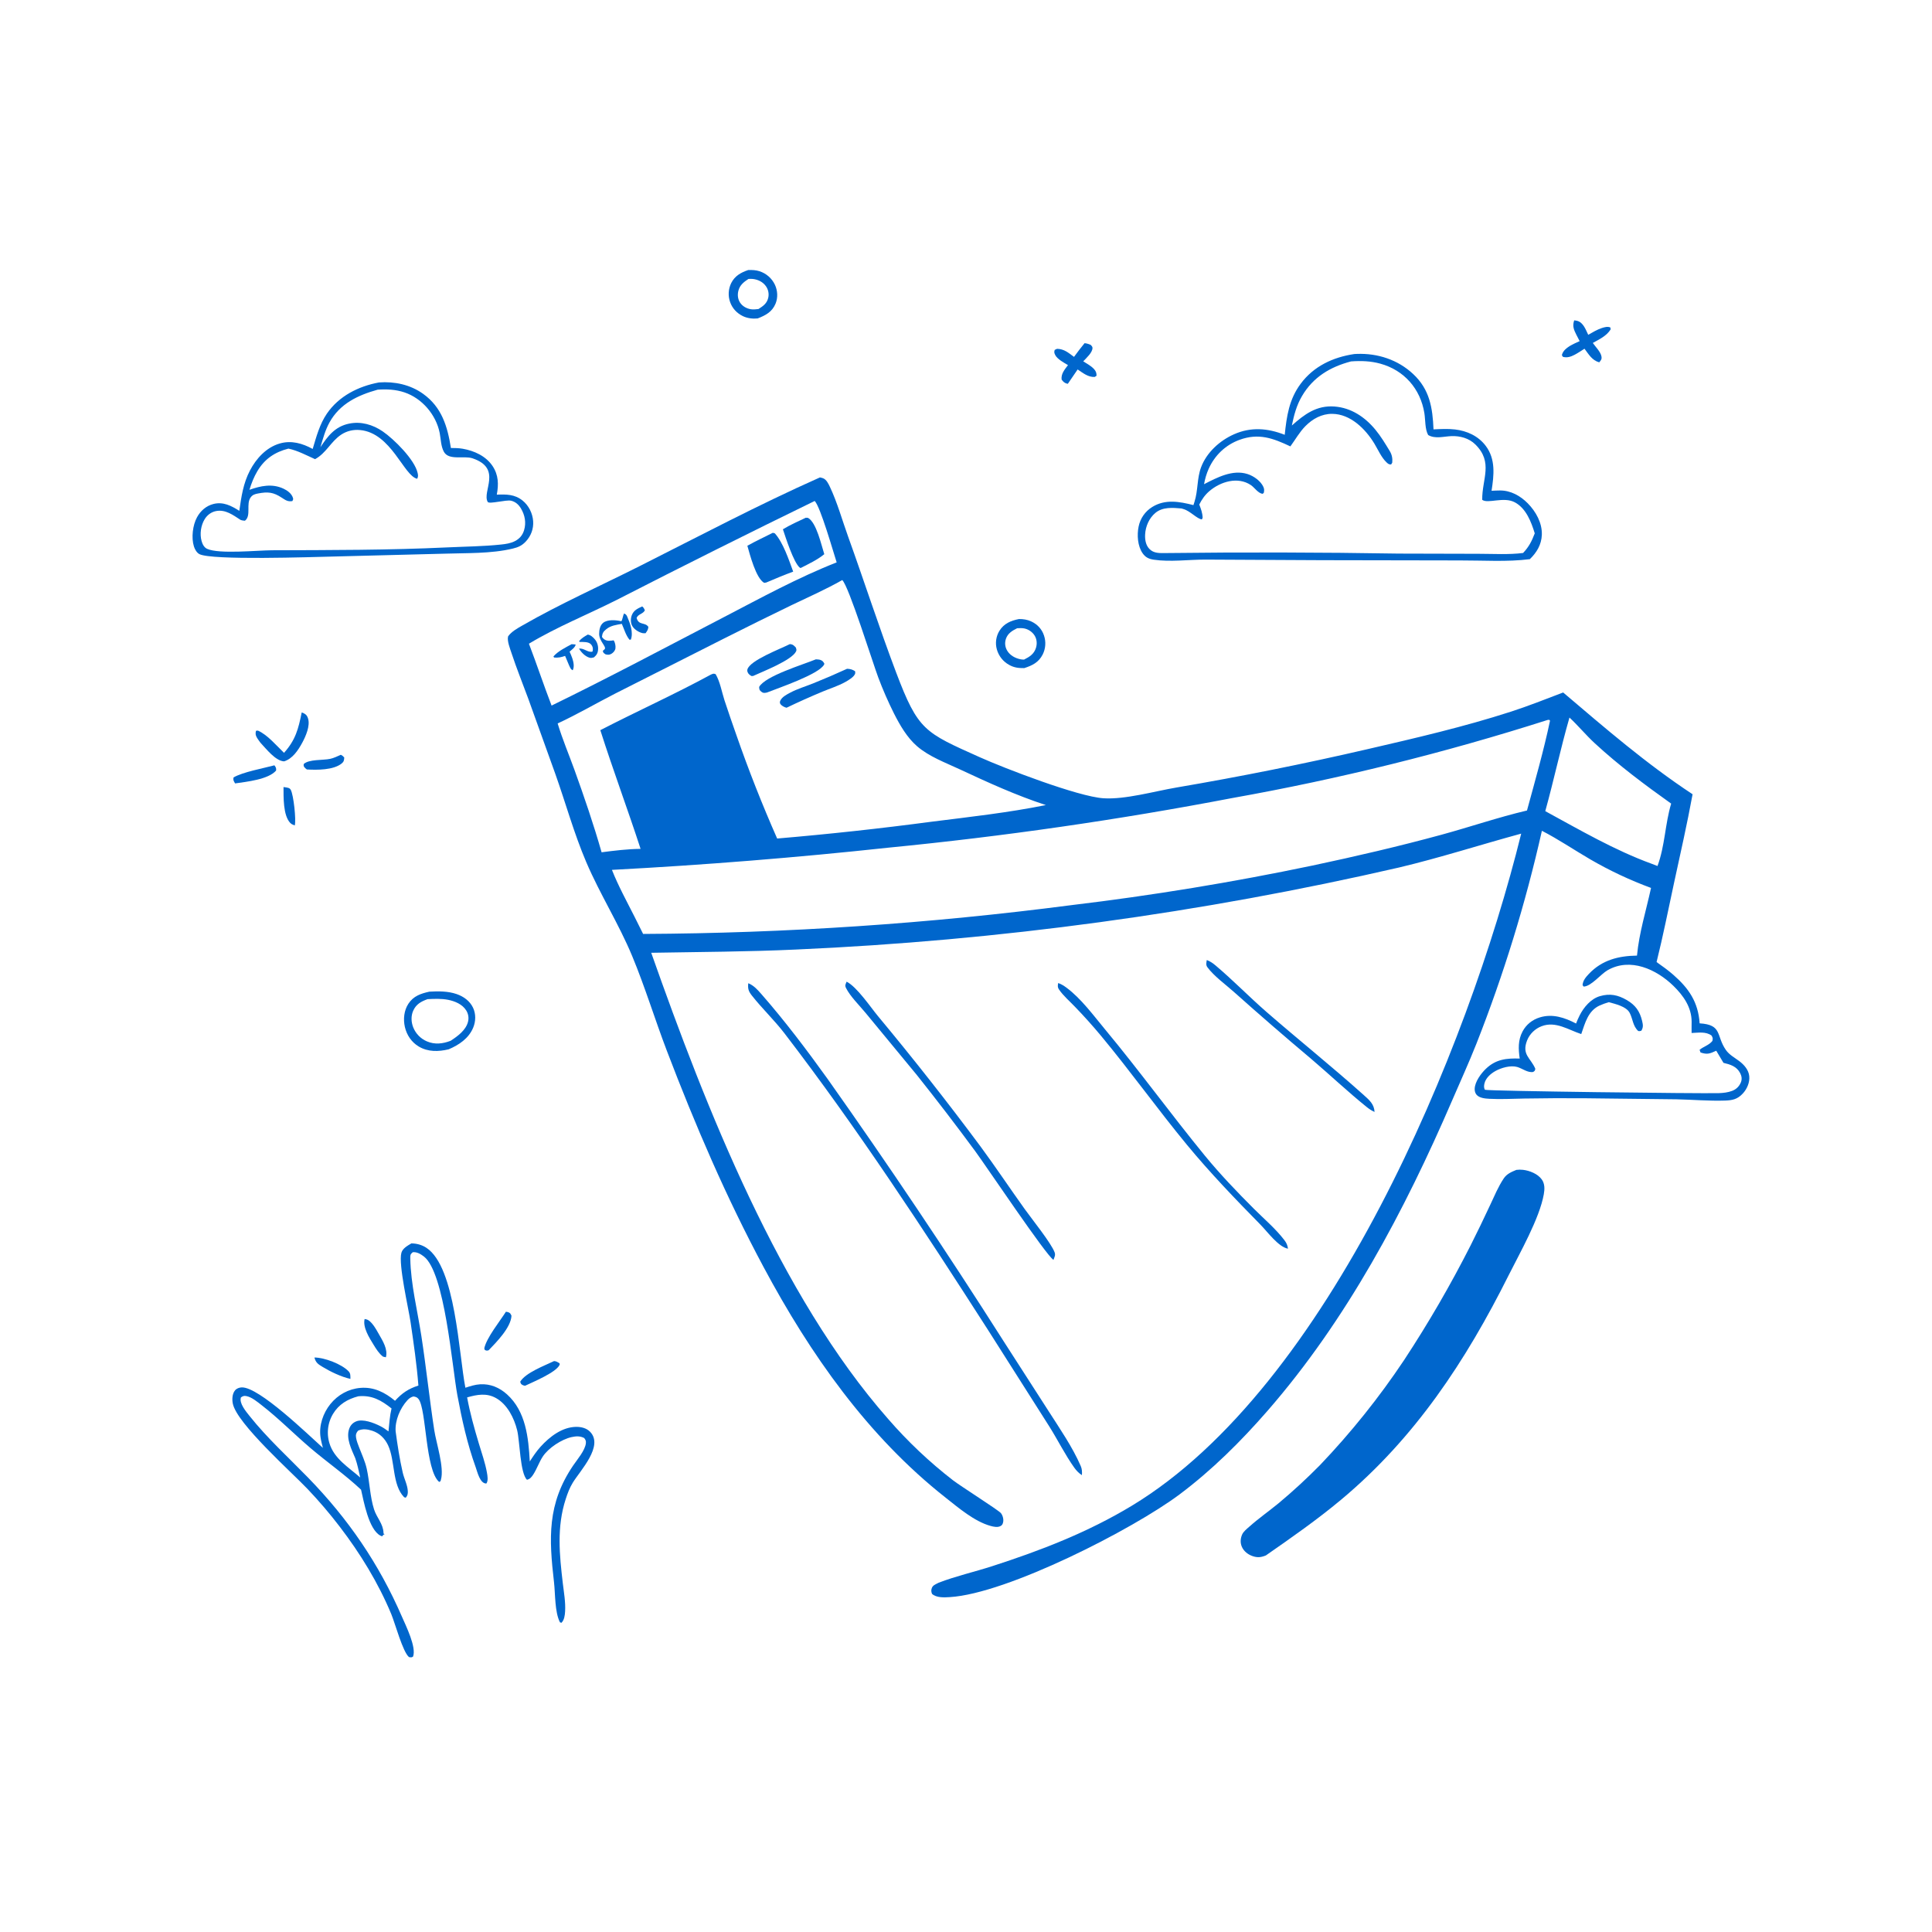 <?xml version="1.0" encoding="utf-8" ?>
<svg xmlns="http://www.w3.org/2000/svg" xmlns:xlink="http://www.w3.org/1999/xlink" width="1024" height="1024">
	<path fill="#0066cc" d="M166.654 719.508C171.97 719.521 181.023 722.949 184.711 726.774C185.91 728.018 185.68 729.24 185.73 730.844C180.908 729.78 175.334 727.119 171.091 724.55C168.701 723.103 167.365 722.324 166.654 719.508Z"/>
	<path fill="#0066cc" d="M150.267 417.153C150.68 417.203 151.093 417.254 151.502 417.328C152.626 417.534 153.539 417.573 154.128 418.677C155.62 421.474 157.025 434.58 156.229 437.507C155.397 437.2 154.486 436.848 153.857 436.195C149.998 432.192 150.298 422.403 150.267 417.153Z"/>
	<path fill="#0066cc" d="M193.253 699.103C193.54 699.159 193.829 699.205 194.115 699.271C196.91 699.911 199.422 704.692 200.792 707.09C202.86 710.706 205.68 715.163 204.532 719.385L203.018 719.051C200.916 717.448 199.45 715.099 198.078 712.865C195.771 709.11 192.193 703.584 193.253 699.103Z"/>
	<path fill="#0066cc" d="M180.64 400.056C181.561 400.523 181.804 400.748 182.457 401.496C182.373 402.91 182.286 403.704 181.084 404.672C176.713 408.192 168.027 408.147 162.672 407.838C162.385 407.633 162.088 407.436 161.843 407.178C160.99 406.281 160.86 406.21 160.968 404.97C163.71 402.341 171.12 403.034 174.934 402.217C176.901 401.796 178.808 400.874 180.64 400.056Z"/>
	<path fill="#0066cc" d="M145.401 405.646C145.468 405.71 145.55 405.762 145.603 405.839C146.317 406.887 146.435 407.204 146.341 408.41C142.221 413.166 130.647 414.338 124.643 415.222C124.59 415.154 124.527 415.092 124.484 415.016C123.758 413.732 123.527 413.458 123.784 412.056C128.62 409.19 139.731 407.175 145.401 405.646Z"/>
	<path fill="#0066cc" d="M293.66 721.394C294.825 721.452 295.528 721.951 296.517 722.516C296.676 723.014 296.775 723.05 296.471 723.629C294.432 727.516 282.584 732.465 278.297 734.482C277.975 734.405 277.637 734.376 277.33 734.25C276.209 733.789 275.984 733.378 275.728 732.319C278.668 727.501 288.603 723.849 293.66 721.394Z"/>
	<path fill="#0066cc" d="M268.149 695.241C268.474 695.299 268.809 695.318 269.126 695.415C270.429 695.812 270.573 696.24 271.099 697.374C270.749 703.7 263.165 711.319 259 715.666C257.941 715.904 258.132 715.982 256.994 715.547L256.669 714.704C257.833 709.064 264.909 700.364 268.149 695.241Z"/>
	<path fill="#0066cc" d="M159.914 377.607C160.391 377.781 160.665 377.866 161.136 378.113C162.351 378.75 162.845 379.484 163.259 380.779C164.506 384.687 162.045 390.252 160.175 393.706C158.041 397.645 155.02 402.195 150.561 403.537C145.985 403.285 141.129 396.923 138.081 393.708C137.46 392.873 136.825 392.033 136.277 391.147C135.452 389.814 135.281 388.815 135.682 387.321L136.693 387.228C141.743 389.432 146.555 395.217 150.541 399.019C156.677 392.151 158.138 386.383 159.914 377.607Z"/>
	<path fill="#0066cc" d="M574.836 181.899C576.027 181.967 576.947 182.347 578.055 182.758C578.501 183.297 579.049 183.663 579.045 184.409C579.029 186.931 575.765 189.752 574.139 191.513C576.003 192.7 578.27 193.915 579.782 195.533C580.843 196.668 581.199 197.623 581.192 199.148L580.23 199.788C576.668 199.967 574.019 197.683 571.172 195.819L565.987 203.399C565.832 203.381 565.672 203.388 565.522 203.346C564.14 202.961 563.476 202.282 562.676 201.167C562.322 198.044 564.307 195.859 566.058 193.515C564.034 192.322 560.295 190.306 559.264 188.113C558.702 186.916 558.677 186.65 559.011 185.452L560.246 184.877C564.076 184.962 566.275 186.983 569.247 189.154C571.023 186.663 572.924 184.285 574.836 181.899Z"/>
	<path fill="#0066cc" d="M834.352 169.8C834.951 169.874 835.422 169.914 836.017 170.08C839.216 170.972 840.474 174.752 841.788 177.45C844.106 176.147 846.477 174.692 849.015 173.864C850.396 173.413 852.197 172.903 853.554 173.601L853.659 174.626C851.397 178.151 847.772 179.759 844.226 181.767C845.639 183.857 848.451 186.509 848.829 189.035C849.051 190.514 848.469 190.972 847.623 192.048C843.791 190.965 842.103 187.857 839.814 184.829C838.061 185.951 836.298 187.136 834.454 188.104C832.553 189.101 830.474 189.746 828.36 189.12C827.88 188.276 827.72 188.454 827.987 187.679C829.21 184.132 834.12 182.258 837.253 180.809Q836.372 179.164 835.534 177.496C834.137 174.687 833.33 172.881 834.352 169.8Z"/>
	<path fill="#0066cc" d="M639.62 508.836C641.401 509.515 642.804 510.472 644.254 511.695C653.575 519.554 662.125 528.396 671.339 536.413C688.375 551.236 706.076 565.391 722.878 580.461C725.803 583.085 728.314 585.203 728.544 589.349C727.066 588.682 725.775 587.863 724.512 586.847C714.382 578.696 704.802 569.622 694.883 561.174Q674.145 543.744 653.942 525.698C649.515 521.744 643.416 517.381 639.919 512.616C639.056 511.442 639.408 510.172 639.62 508.836Z"/>
	<path fill="#0066cc" d="M396.602 143.112C398.623 143.072 400.601 143.119 402.54 143.755Q403.211 143.97 403.856 144.253Q404.501 144.536 405.114 144.884Q405.727 145.232 406.301 145.641Q406.874 146.05 407.403 146.516Q407.932 146.982 408.41 147.499Q408.888 148.017 409.31 148.581Q409.732 149.145 410.095 149.749Q410.457 150.354 410.755 150.992C412.172 154.096 412.374 157.782 411.057 160.954C409.232 165.345 405.762 167.147 401.592 168.772C398.967 169.044 396.201 168.718 393.802 167.584C390.614 166.078 388.152 163.458 386.976 160.118Q386.758 159.507 386.602 158.878Q386.446 158.249 386.354 157.607Q386.261 156.965 386.234 156.317Q386.206 155.67 386.243 155.022Q386.28 154.375 386.381 153.734Q386.482 153.094 386.647 152.467Q386.812 151.84 387.038 151.232Q387.265 150.625 387.551 150.043C389.473 146.218 392.695 144.433 396.602 143.112ZM396.665 147.858C394.157 149.515 392.079 151.144 391.333 154.201C390.806 156.361 391.061 158.634 392.325 160.494C393.601 162.371 395.743 163.546 397.957 163.897C399.319 164.113 400.668 163.949 402.026 163.782C404.482 162.232 406.48 160.83 407.18 157.855Q407.273 157.452 407.322 157.041Q407.371 156.63 407.376 156.217Q407.38 155.803 407.34 155.391Q407.3 154.98 407.216 154.575Q407.132 154.17 407.004 153.776Q406.877 153.383 406.708 153.005Q406.539 152.628 406.33 152.271Q406.121 151.913 405.875 151.581C404.279 149.387 401.772 148.19 399.127 147.864C398.288 147.761 397.505 147.795 396.665 147.858Z"/>
	<path fill="#0066cc" d="M540.077 328.102C542.337 328.098 544.446 328.399 546.514 329.344C549.78 330.836 552.187 333.381 553.332 336.805Q553.542 337.42 553.69 338.053Q553.838 338.686 553.922 339.33Q554.007 339.975 554.027 340.624Q554.048 341.274 554.004 341.922Q553.96 342.571 553.852 343.212Q553.744 343.853 553.573 344.48Q553.402 345.107 553.169 345.714Q552.937 346.321 552.646 346.902C550.499 351.101 547.14 352.721 542.884 354.109C539.894 354.154 537.457 353.872 534.8 352.369Q534.215 352.044 533.665 351.663Q533.116 351.282 532.606 350.848Q532.097 350.414 531.632 349.933Q531.168 349.451 530.754 348.926Q530.339 348.4 529.979 347.837Q529.619 347.273 529.315 346.677Q529.012 346.08 528.77 345.457Q528.527 344.833 528.347 344.189Q528.174 343.575 528.064 342.946Q527.955 342.317 527.911 341.681Q527.867 341.044 527.889 340.407Q527.91 339.769 527.998 339.137Q528.085 338.505 528.236 337.885Q528.388 337.265 528.602 336.664Q528.817 336.063 529.092 335.487Q529.367 334.911 529.7 334.367C532.129 330.45 535.741 328.975 540.077 328.102ZM539.108 332.98C536.512 334.279 534.151 335.675 533.163 338.578C532.448 340.678 532.674 342.874 533.787 344.787C535.295 347.379 538.127 348.908 541.005 349.454C541.598 349.567 542.169 349.584 542.771 349.6C545.708 348.124 548.089 346.636 549.1 343.329C549.755 341.182 549.569 338.807 548.379 336.877C547.201 334.966 545.125 333.551 542.93 333.093C541.696 332.836 540.361 332.931 539.108 332.98Z"/>
	<path fill="#0066cc" d="M560.851 521.03C562.428 521.553 563.778 522.399 565.115 523.381C573.02 529.193 579.682 538.367 585.94 545.893C604.039 567.657 620.633 590.605 638.584 612.499C646.705 622.404 655.555 631.646 664.611 640.695C669.92 646 676.182 651.308 680.727 657.274C681.907 658.823 682.37 659.909 682.665 661.829C677.636 660.98 671.737 652.832 668.15 649.179C654.576 635.349 641.394 621.666 629.037 606.69C613.412 587.752 599.136 567.711 583.423 548.83Q576.889 540.996 569.801 533.66C567.097 530.813 563.404 527.636 561.254 524.382C560.447 523.161 560.641 522.421 560.851 521.03Z"/>
	<path fill="#0066cc" d="M448.726 520.306C454.204 523.084 461.252 533.63 465.392 538.627Q493.45 572.348 519.623 607.553C527.679 618.489 535.219 629.8 543.126 640.845C546.841 646.035 557.134 658.83 558.969 663.763C559.536 665.29 558.861 666.312 558.357 667.754C554.494 665.477 522.673 618.026 516.896 610.166Q501.816 589.698 485.975 569.814L458.73 536.798C455.49 532.848 450.637 528.14 448.389 523.635C447.68 522.215 448.199 521.646 448.726 520.306Z"/>
	<path fill="#0066cc" d="M227.59 525.598C232.331 525.318 237.446 525.31 241.979 526.863C245.663 528.125 249.015 530.507 250.716 534.099C252.298 537.439 252.197 541.353 250.781 544.728C248.4 550.403 243.255 553.842 237.801 556.157C232.424 557.448 226.837 557.6 221.944 554.675C218.129 552.396 215.581 548.629 214.596 544.325C213.656 540.217 214.119 535.589 216.45 532.013C219.137 527.892 223.059 526.601 227.59 525.598ZM226.617 529.572C223.172 530.823 220.554 532.227 218.999 535.721C217.76 538.507 217.916 541.705 219.01 544.513Q219.257 545.134 219.565 545.727Q219.872 546.32 220.236 546.881Q220.601 547.441 221.018 547.962Q221.436 548.484 221.903 548.962Q222.37 549.439 222.882 549.869Q223.394 550.298 223.946 550.675Q224.498 551.052 225.084 551.373Q225.67 551.694 226.285 551.955C230.437 553.748 234.728 553.232 238.847 551.637C242.566 549.216 247.015 545.986 248.091 541.422C248.578 539.357 248.196 537.265 247.058 535.479C244.99 532.231 241.066 530.619 237.433 529.91C233.922 529.224 230.172 529.394 226.617 529.572Z"/>
	<path fill="#0066cc" d="M396.599 521.127C399.542 522.34 401.517 524.573 403.574 526.92C415.908 540.995 427.653 556.537 438.565 571.742Q486.985 640.138 531.931 710.866L555.832 748.017C561.747 757.277 568.438 766.924 572.815 777.028C573.524 778.666 573.545 780.098 573.432 781.854C571.83 780.837 570.505 779.468 569.409 777.927C564.558 771.108 560.678 763.283 556.22 756.167L523.799 705.111C489.441 651.559 454.584 598.251 415.829 547.741C410.438 540.714 403.957 534.592 398.501 527.656C396.695 525.361 396.303 524.034 396.599 521.127Z"/>
	<path fill="#0066cc" d="M218.05 659.023C220.896 659.063 223.626 659.796 226.009 661.369C241.532 671.611 243.137 717.552 246.664 735.531C249.186 734.7 251.793 733.866 254.461 733.705C259.9 733.375 264.747 735.444 268.747 739.06C278.733 748.088 280.085 761.976 280.799 774.596C282.554 771.89 284.336 769.191 286.508 766.796C291.299 761.514 297.905 756.381 305.33 756.269C307.992 756.229 310.832 756.897 312.745 758.856C320.086 766.375 307.614 779.305 303.609 785.814C301.929 788.545 300.829 791.501 299.841 794.539C295.013 809.385 296.518 824.063 298.311 839.237C298.883 844.083 299.809 849.188 299.518 854.071C299.395 856.131 299.098 858.703 297.544 860.13L296.779 859.842C293.987 854.378 294.36 844.918 293.636 838.625C290.949 815.297 289.973 797.144 303.771 776.772C305.926 773.591 310.108 768.791 310.526 764.944C310.662 763.691 310.365 763.139 309.628 762.179C307.425 761.039 305.299 761.176 302.914 761.701C297.707 762.849 290.657 767.442 287.673 772.017C285.743 774.977 284.6 778.442 282.696 781.434C281.831 782.793 280.926 783.947 279.307 784.305C275.647 780.843 275.519 763.777 274.104 758.061C272.506 751.602 268.915 744.409 262.95 741.037C257.886 738.175 252.858 739.156 247.584 740.65C249.126 748.972 251.352 756.911 253.776 765.009C255.299 770.097 257.163 775.309 258.089 780.539C258.386 782.219 258.85 784.802 257.793 786.291C254.382 786.404 253.026 780.139 252.118 777.631C247.639 765.249 244.805 752.344 242.402 739.42C239.605 724.372 235.768 674.503 224.672 665.973C222.988 664.678 220.951 663.455 218.773 663.703C217.414 664.833 217.436 665.218 217.466 667.047C217.694 680.552 221.295 694.794 223.341 708.142C225.884 724.724 227.627 741.428 230.164 758.001C231.211 764.839 235.562 777.844 233.704 784.251C233.397 785.31 233.661 784.963 232.761 785.455C225.375 779.189 226.053 747.095 221.884 741.591C221.069 740.515 220.399 740.381 219.128 740.144C217.686 740.536 216.825 741.174 215.835 742.265C212.011 746.479 209.303 752.949 209.692 758.626C210.662 765.899 211.815 773.328 213.448 780.48C214.172 783.651 215.971 787.045 216.142 790.255C216.219 791.71 216.034 792.76 215.04 793.821L214.186 793.546C207.74 786.932 209.541 774.254 205.678 766.006C203.989 762.4 201.135 759.578 197.311 758.334C194.806 757.518 192.175 757.135 189.752 758.307C188.742 759.604 188.465 760.303 188.721 761.958C188.992 763.714 189.68 765.401 190.308 767.054C191.735 770.803 193.502 774.524 194.373 778.451C195.931 785.479 196.087 793.2 198.264 800.036C199.648 804.383 203.079 807.601 203.265 812.381C203.271 812.535 203.272 812.689 203.275 812.842L203.865 813.141C203.113 813.522 203.306 813.321 202.829 813.899C202.728 814.022 202.636 814.152 202.54 814.279C202.239 814.163 201.924 814.079 201.639 813.93C195.403 810.671 192.777 795.643 191.369 789.564C182.987 781.688 173.396 775.019 164.633 767.558C155.88 760.106 147.753 751.809 138.664 744.763C136.396 743.004 133.47 740.525 130.619 739.962C129.299 739.702 128.78 739.925 127.706 740.652C126.621 743.724 130.439 748.194 132.293 750.523C141.619 762.238 152.802 772.398 163.226 783.106C184.599 805.062 200.815 828.756 213.042 856.89C215.111 861.651 220.849 873.152 218.916 878.048C217.968 878.605 217.86 878.424 216.813 878.318C213.523 875.728 209.399 860.378 207.417 855.598C200.544 839.016 190.911 823.317 180.008 809.095Q172.05 798.69 163.02 789.2C154.832 780.536 125.532 754.562 123.393 743.938C122.943 741.703 123.055 738.735 124.599 736.898C125.449 735.887 126.806 735.401 128.097 735.351C137.268 734.998 163.509 760.563 171.14 767.401C170.638 765.522 170.159 763.613 169.879 761.687C168.982 755.537 171.252 748.948 175.11 744.179C179.078 739.273 184.723 736.13 191.034 735.611C198.195 735.023 204.025 738.011 209.373 742.441C213.026 738.408 216.498 736.038 221.761 734.373C220.889 723.167 219.242 711.902 217.61 700.783C216.547 693.541 211.069 670.12 212.744 664.031C213.413 661.6 216.068 660.215 218.05 659.023ZM189.901 740.06C184.205 741.563 179.555 744.301 176.46 749.467Q176.205 749.896 175.973 750.338Q175.741 750.779 175.532 751.232Q175.323 751.685 175.138 752.148Q174.953 752.612 174.792 753.084Q174.631 753.556 174.495 754.036Q174.359 754.516 174.248 755.002Q174.136 755.488 174.05 755.98Q173.965 756.471 173.904 756.966Q173.844 757.461 173.809 757.959Q173.775 758.457 173.766 758.956Q173.757 759.454 173.774 759.953Q173.791 760.451 173.834 760.948Q173.877 761.445 173.945 761.94Q174.014 762.434 174.107 762.924Q174.201 763.414 174.321 763.898Q174.44 764.382 174.584 764.86C177.045 773.162 184.798 777.709 190.918 783.098C190.139 779.672 189.46 776.185 188.295 772.866C186.335 768.221 183.233 762.349 185.114 757.198C185.761 755.425 186.922 754.172 188.667 753.411C192.293 751.831 198.243 754.186 201.575 755.879C203.126 756.667 204.517 757.63 205.904 758.671C206.324 754.626 206.573 750.465 207.524 746.506C202.074 742.191 197.155 739.355 189.901 740.06Z"/>
	<path fill="#0066cc" d="M803.711 620.064C804.897 619.909 806.044 619.903 807.231 620.039C810.735 620.44 815.054 622.169 817.169 625.126C818.836 627.457 818.727 630.266 818.25 632.973C815.999 645.752 805.583 663.986 799.588 675.967C776.884 721.345 750.009 762.138 710.781 794.902C698.108 805.487 684.481 814.997 670.93 824.417C668.417 825.433 666.501 825.673 663.882 824.768C661.459 823.931 659.261 822.229 658.214 819.842C657.291 817.74 657.438 815.486 658.322 813.401C659.026 811.742 660.776 810.399 662.098 809.219C667.035 804.812 672.529 800.969 677.648 796.769Q689.168 787.165 699.683 776.47Q711.987 763.574 723.128 749.661Q734.269 735.749 744.163 720.923Q763.526 691.501 779.452 660.085Q784.791 649.474 789.8 638.704C792.025 633.999 794.092 628.926 797.004 624.605C798.667 622.137 801.062 621.157 803.711 620.064Z"/>
	<path fill="#0066cc" d="M200.848 202.704C209.13 202.101 217.452 203.861 224.268 208.747C234.133 215.818 237.184 225.986 238.987 237.445C241.086 237.455 243.165 237.477 245.238 237.841C251.361 238.914 257.566 241.718 261.095 247.047C264.257 251.82 264.319 256.776 263.312 262.176C268.368 261.979 272.79 261.945 276.951 265.283C280.219 267.904 282.263 272.002 282.574 276.164C282.878 280.232 281.46 284.053 278.679 287.016C276.641 289.187 274.696 290.059 271.812 290.754C260.258 293.538 247.179 293.063 235.351 293.467L176.304 294.982C165.499 295.229 112.202 297.076 105.686 293.695C104.243 292.946 103.256 291.123 102.785 289.631C101.329 285.017 102.133 278.343 104.436 274.136C106.31 270.714 109.311 268.083 113.133 267.118C118.313 265.81 122.61 268.073 126.841 270.754C127.913 263.251 128.92 256.174 132.487 249.361C135.813 243.007 141.146 237.145 148.213 235.078C154.409 233.265 160.255 234.969 165.729 237.953C167.663 231.497 169.421 224.826 173.278 219.201C179.651 209.907 189.999 204.731 200.848 202.704ZM200.133 206.544C189.662 209.485 180.172 213.926 174.672 223.837C172.359 228.006 171.187 232.481 169.833 237.018C173.753 231.101 177.579 226.087 184.978 224.542C191.321 223.217 197.57 225.052 202.833 228.641C208.74 232.669 219.881 243.676 221.37 250.774C221.616 251.947 221.695 252.685 221.108 253.762C213.972 252.204 207.415 229.444 190.808 227.928C187.249 227.604 183.802 228.406 180.815 230.386C175.369 233.996 172.908 240.173 166.985 243.368C162.407 241.327 157.793 238.808 152.868 237.775C145.668 239.61 140.285 243.215 136.429 249.686C134.584 252.781 133.249 256.163 132.209 259.606C138.182 257.508 144.196 256.183 150.263 259.008C152.339 259.974 154.569 261.606 155.269 263.884C155.526 264.72 155.299 264.836 154.977 265.57C152.644 266.055 151.25 265.048 149.341 263.79C144.928 260.883 142.043 260.534 136.72 261.561C135.162 261.862 133.962 262.198 132.937 263.514C130.207 267.019 133.336 273.352 129.812 276.002C128.95 275.918 128.308 275.872 127.495 275.553C123.515 272.982 119.502 269.897 114.46 270.887C111.941 271.382 109.813 273.004 108.48 275.176C106.467 278.457 105.806 282.998 106.832 286.71C107.29 288.366 108.142 290.154 109.782 290.899C116.154 293.794 136.459 291.676 144.186 291.651C175.154 291.552 206.067 291.6 237.01 290.135C246.44 289.688 256.122 289.611 265.5 288.619C268.016 288.353 270.635 287.993 272.904 286.813C275.386 285.523 276.95 283.708 277.765 281.033C278.974 277.067 278.231 273.067 276.122 269.507C274.917 267.474 273.245 265.953 270.91 265.389C268.299 264.759 259.26 267.337 258.505 266.033C255.319 260.531 266.41 248.289 250.463 242.922C245.829 241.362 237.877 244.238 235.251 239.421C233.654 236.491 233.683 232.71 233.047 229.492C231.136 219.826 223.716 211.118 214.389 207.98C209.769 206.426 204.961 206.193 200.133 206.544Z"/>
	<path fill="#0066cc" d="M717.762 187.651Q718.478 187.606 719.195 187.579C730.181 187.175 740.872 190.646 748.975 198.211C757.771 206.423 759.311 216.091 759.79 227.575C763.556 227.407 767.396 227.189 771.152 227.62C777.535 228.352 783.481 231.064 787.436 236.271C792.828 243.368 791.825 251.907 790.559 260.119C792.045 260.048 793.536 259.968 795.024 259.96C800.695 259.931 805.788 262.783 809.711 266.733C814.034 271.086 817.438 277.207 817.205 283.475C817.013 288.656 814.488 292.862 810.838 296.372C798.834 297.894 785.963 297.002 773.83 297.04L700.525 296.907L638.835 296.594C629.995 296.595 620.189 297.944 611.511 296.648C608.925 296.262 607.148 295.44 605.619 293.253C602.947 289.432 602.572 283.566 603.481 279.121C604.372 274.76 606.9 271.089 610.68 268.73C617.585 264.42 625.173 265.838 632.539 267.722C632.735 267.151 632.909 266.58 633.094 266.006C635.033 260.006 634.379 253.533 636.61 247.619C639.568 239.784 646.471 233.548 654.016 230.19C663.036 226.176 671.911 226.927 680.932 230.453C681.974 220.511 683.241 211.667 689.375 203.408C696.31 194.071 706.487 189.349 717.762 187.651ZM716.083 191.554C705.039 194.444 695.946 199.884 690.065 209.959C687.172 214.914 685.863 219.962 684.704 225.525C691.392 219.598 697.779 214.759 707.293 215.462C716.169 216.117 723.471 221.054 728.997 227.753C731.896 231.267 734.234 235.181 736.593 239.065C737.764 240.994 738.138 242.99 737.917 245.218L737.325 246.178C736.19 246.231 735.71 245.83 734.907 245.074C732.169 242.499 730.403 238.359 728.468 235.161C723.746 227.356 715.797 219.408 706.067 219.346C700.542 219.312 695.691 221.996 691.891 225.85C688.729 229.057 686.568 232.995 683.923 236.595C674.777 232.275 667.148 229.414 657.011 233.104C649.637 235.789 643.882 241.259 640.65 248.418C639.477 251.016 638.665 253.838 638.167 256.64C645.026 253.119 653.281 248.715 661.207 251.25C664.475 252.295 668.187 254.891 669.632 258.098C670.14 259.224 670.076 260.029 669.839 261.205L669.256 261.724C666.861 261.524 664.932 258.414 663.005 257.114C656.075 252.437 646.865 255.269 640.971 260.323C638.62 262.339 637.022 264.673 635.636 267.415C636.559 269.795 637.317 271.817 637.424 274.411L637.026 275.294C634.461 275.033 630.92 270.903 627.324 269.832C627.093 269.763 626.864 269.686 626.633 269.617C626.494 269.575 626.354 269.537 626.215 269.498C621.519 269.086 616.22 268.619 612.348 271.871C609.051 274.641 607.158 278.994 606.939 283.252C606.801 285.937 607.229 288.859 609.147 290.89C611.522 293.405 614.76 293.155 617.955 293.134Q679.647 292.398 741.334 293.417L783.64 293.525C791.379 293.524 799.607 294.062 807.269 293.093C810.344 289.859 811.882 286.81 813.45 282.683C811.577 276.609 808.896 269.519 802.981 266.288C797.005 263.023 788.638 267.179 785.606 264.918C785.458 253.845 791.624 245.1 781.953 235.557C778.598 232.246 773.855 230.964 769.226 231.154C765.19 231.32 760.595 232.746 756.956 230.565C755.227 227.525 755.511 222.481 754.953 219.013C752.874 206.093 744.242 196.22 731.585 192.742C726.478 191.339 721.336 191.168 716.083 191.554Z"/>
	<path fill="#0066cc" d="M434.591 253.037C435.201 253.175 435.655 253.257 436.253 253.485C438.03 254.163 439.113 256.444 439.874 258.053C443.78 266.306 446.381 275.692 449.49 284.318C458.119 308.259 465.941 332.554 474.944 356.351C486.653 387.298 490.04 388.198 519.224 401.309C532.495 407.271 571.325 422.208 584.835 423.098C596.293 423.853 611.901 419.385 623.533 417.403C657.687 411.583 691.231 404.845 724.993 397.031C750.315 391.171 775.9 385.244 800.649 377.25C810.083 374.203 819.247 370.546 828.508 367.029C850.887 386.037 872.52 404.763 897.104 420.969C894.213 436.777 890.646 452.405 887.246 468.106C884.226 482.053 881.473 496.063 878.018 509.911C881.043 512.051 884.059 514.191 886.851 516.633C895.174 523.909 900.086 531.154 900.841 542.394C912.987 543.121 909.48 548.89 914.722 556.461C916.535 559.081 919.31 560.502 921.796 562.372C924.403 564.333 926.807 567.024 927.14 570.406C927.466 573.712 925.95 577.198 923.725 579.59C920.892 582.637 918.238 583.195 914.247 583.327C905.741 583.607 897.101 582.828 888.581 582.655L840.178 582.1Q824.065 581.974 807.954 582.246C801.799 582.335 795.533 582.725 789.393 582.386C787.21 582.265 784.088 582.014 782.569 580.206C781.852 579.352 781.579 578.174 781.615 577.082C781.739 573.316 784.936 568.997 787.536 566.496C792.828 561.404 798.528 560.83 805.477 561.06C804.763 556.051 804.517 551.33 806.985 546.689C808.939 543.015 812.173 540.458 816.133 539.241C822.914 537.156 829.339 539.37 835.345 542.487Q836.171 540.308 837.219 538.228C839.4 533.879 843.195 529.363 848.009 527.975C853.315 526.445 857.499 527.331 862.141 530.003C866.784 532.676 869.134 535.951 870.358 541.131C870.839 543.164 871.053 544.506 869.927 546.316C869.274 546.474 868.947 546.621 868.285 546.44C865.427 543.816 865.44 540.081 863.786 536.875C862.001 533.417 856.166 532.131 852.701 531.174C851.076 531.667 849.449 532.203 847.902 532.906C841.683 535.734 840.152 542.2 838.091 548.076C831.216 545.826 824.529 541.069 817.072 543.919C813.645 545.228 810.775 547.969 809.414 551.389C806.375 559.028 811.343 560.744 813.748 566.472C813.509 567.585 813.547 567.521 812.604 568.162C809.712 568.687 806.903 566.313 804.195 565.526C800.667 564.502 795.67 565.934 792.57 567.685C790.069 569.098 787.465 571.354 786.787 574.277C786.519 575.428 786.425 576.542 787.016 577.6C788.494 578.297 901.509 579.674 911.03 579.382C913.395 579.31 915.846 579.03 918.071 578.183C920.232 577.361 921.814 575.821 922.7 573.672C923.387 572.004 923.139 570.374 922.332 568.799C920.479 565.181 917.08 564.188 913.475 563.329L909.647 556.906C906.244 558.452 904.933 559.054 901.316 557.831L900.817 556.431C902.975 554.626 905.804 554.011 907.623 551.701C907.885 550.231 907.862 550.202 907.17 548.875C904.124 546.621 900.176 547.383 896.584 547.5C896.515 545.495 896.613 543.48 896.6 541.473C896.551 533.81 892.222 527.669 886.918 522.504C877.932 513.755 864.068 507.336 852.024 514.255C848.432 516.318 843.307 522.858 839.347 522.9L838.796 522.124C838.97 519.684 840.558 517.848 842.188 516.133C849.15 508.808 857.865 506.625 867.639 506.49C868.762 494.42 872.512 482.463 875.081 470.622Q866.688 467.528 858.594 463.719Q850.5 459.911 842.766 455.416C834.224 450.439 826.034 444.859 817.238 440.33Q810.748 469.175 802.057 497.434Q793.365 525.694 782.525 553.201C778.511 563.341 773.975 573.263 769.657 583.275C744.423 641.774 713.831 699.546 671.747 747.837C657.675 763.984 642.389 779.178 625.225 792.042C600.534 810.546 533.832 844.668 503.437 846.501C500.386 846.686 496.396 846.921 493.995 844.796C493.559 843.643 493.449 842.871 493.896 841.669C494.407 840.291 495.758 839.774 496.976 839.144L497.54 838.859C506.645 835.355 516.496 833.135 525.804 830.13C551.67 821.778 576.611 812.148 599.952 798.032C704.201 734.984 777.929 556.649 806.267 441.844C784.65 447.717 763.346 454.61 741.539 459.788Q702.187 468.844 662.464 476.101Q622.741 483.359 582.729 488.803Q542.717 494.247 502.499 497.867Q462.281 501.486 421.94 503.274C396.375 504.461 370.752 504.536 345.166 504.996C374.157 587.202 413.152 686.614 470.748 752.092Q478.5 761.029 487.095 769.158Q495.689 777.288 505.043 784.531C509.336 787.833 529.204 800.377 530.515 802.001C531.471 803.187 532.034 805.26 531.677 806.801C531.484 807.635 531.247 808.261 530.514 808.718C528.873 809.741 526.684 809.237 524.931 808.746C516.418 806.36 508.065 799.202 501.202 793.792C459.877 761.214 429.43 717.734 404.774 671.682C384.8 634.374 368.513 596.401 353.446 556.935C347.114 540.349 341.881 523.126 335.084 506.765C327.982 489.669 318.012 473.992 310.745 456.987C304.231 441.744 299.816 425.604 294.264 409.994L280.001 370.346C277.049 362.314 273.802 354.317 271.13 346.19C270.374 343.888 268.62 339.562 269.32 337.241C271.238 334.632 274.256 333.022 277.021 331.433C296.929 319.995 318.338 310.484 338.851 300.145C370.556 284.165 402.144 267.467 434.591 253.037ZM820.383 381.556Q779.324 394.671 737.486 405.035Q695.648 415.399 653.215 422.965Q607.946 431.632 562.328 438.215Q516.71 444.799 470.838 449.284Q397.749 457.178 324.336 461.052C327.701 469.546 332.191 477.724 336.31 485.875L340.868 495.007Q397.797 494.732 454.598 490.912Q511.4 487.092 567.853 479.742Q632.221 472.043 695.67 458.752C718.501 453.909 741.442 448.579 763.955 442.441C779.088 438.315 794.077 433.181 809.334 429.581C813.628 413.813 818.168 397.974 821.547 381.984L821.152 381.534L820.383 381.556ZM446.407 307.446C437.623 312.443 428.393 316.495 419.29 320.863Q401.528 329.458 383.911 338.348L325.82 367.729C315.783 372.881 305.791 378.713 295.57 383.445C298.087 391.781 301.522 399.865 304.481 408.055C309.663 422.395 314.669 437.066 318.857 451.729C325.653 450.837 332.665 449.998 339.522 449.913C332.667 428.85 324.902 408.114 318.186 387.003C337.587 376.979 357.601 367.991 376.774 357.555C377.999 357.074 378.08 356.887 379.301 357.31C381.629 361.22 382.595 366.849 384 371.204Q387.033 380.368 390.258 389.466Q399.969 417.39 411.91 444.436Q453.072 440.94 494.021 435.491C514.162 432.964 534.41 430.717 554.323 426.705C538.452 421.507 523.719 414.763 508.6 407.713C501.066 404.201 492.389 400.996 486.056 395.509C480.716 390.881 476.987 384.361 473.82 378.141Q469.155 368.806 465.481 359.038C462.783 351.899 449.804 310.418 446.407 307.446ZM431.809 265.519Q379.196 291.155 327.11 317.846C311.708 325.631 295.088 332.282 280.346 341.181C284.51 352.049 288.154 363.111 292.349 373.969C323.014 359.017 353.316 342.873 383.596 327.136C403.253 316.919 422.801 306.195 443.449 298.072C441.626 292.46 434.884 268.719 431.809 265.519ZM831.848 380.316C827.128 396.722 823.592 413.464 819.028 429.925C837.314 439.872 855.759 450.645 875.378 457.801L878.51 459.002C882.475 448.272 882.507 436.755 885.751 425.929C871.733 415.949 857.824 405.554 845.172 393.857C840.513 389.55 836.484 384.621 831.848 380.316Z"/>
	<path fill="#0066cc" d="M302.95 341.442C303.679 341.452 304.384 341.531 305.109 341.608C304.89 343.102 303.02 344.351 301.898 345.399C302.419 346.564 302.941 347.738 303.346 348.949C303.995 350.884 304.508 353.394 303.558 355.252C302.343 354.707 302.127 353.617 301.537 352.459L299.515 347.643C297.488 348.356 295.821 348.713 293.675 348.501L293.332 347.936C295.604 345.229 299.853 343.123 302.95 341.442Z"/>
	<path fill="#0066cc" d="M311.517 336.343C313.104 336.61 314.008 337.464 315.11 338.656C316.458 340.114 317.113 342.181 317.003 344.141C316.893 346.111 316.252 347.18 314.805 348.416C313.878 348.615 313.384 348.857 312.445 348.589C310.182 347.943 308.058 345.778 306.907 343.793C309.507 343.363 311.521 346.031 314.018 345.361C314.065 345.2 314.125 345.043 314.157 344.879C314.391 343.683 314.128 342.577 313.353 341.64C312.013 340.021 309.136 340.282 307.211 340.235L306.921 339.843C308.221 338.225 309.757 337.382 311.517 336.343Z"/>
	<path fill="#0066cc" d="M340.402 321.418C341.146 322.034 341.406 322.59 341.804 323.46C340.855 325.448 338.257 325.412 337.417 327.499C338.456 331.615 341.903 329.626 343.653 332.262C343.493 333.865 343.049 334.32 342.156 335.628C341.521 335.64 340.889 335.672 340.268 335.502C338.236 334.947 335.848 333.381 334.935 331.427C334.138 329.722 334.241 327.562 334.961 325.845C335.988 323.393 338.115 322.451 340.402 321.418Z"/>
	<path fill="#0066cc" d="M330.743 325.163C331.583 325.473 332.003 325.829 332.37 326.676C333.939 330.289 335.803 335.149 334.355 339.035L333.644 339.06C331.71 336.745 330.803 333.404 329.579 330.657C326.557 331.226 323.82 331.491 321.347 333.482C319.815 334.715 319.242 335.595 319.05 337.555C319.452 338.125 319.488 338.247 320.099 338.734C321.583 339.916 323.496 339.692 325.215 339.389C326.025 340.396 326.356 342.315 326.2 343.626C326.064 344.778 325.094 345.927 324.097 346.503C322.946 347.169 322.232 347.102 320.98 346.83C319.993 346.081 319.754 346.218 319.508 344.942C319.712 344.773 320.353 344.257 320.498 344.072C321.565 342.71 317.56 339.857 317.562 335.976C317.564 333.909 318.001 331.417 319.734 330.069C322.023 328.289 326.216 328.611 328.877 329.175C329.029 329.207 329.181 329.244 329.333 329.278C330.011 328.208 330.092 326.53 330.743 325.163Z"/>
	<path fill="#0066cc" d="M427.092 274.404L428.232 274.472C432.762 276.875 435.348 289.006 436.89 293.729C433.165 296.773 428.626 298.877 424.362 301.059C424.188 300.975 423.987 300.932 423.838 300.807C420.626 298.115 416.389 284.821 414.954 280.527C418.856 278.188 422.974 276.323 427.092 274.404Z"/>
	<path fill="#0066cc" d="M409.621 282.391L410.65 282.659C415.09 287.534 418.128 296.781 420.408 302.971C415.586 304.757 410.869 306.709 406.147 308.74L405.024 308.925C400.648 306.47 397.448 293.907 396.113 289.252C400.514 286.81 405.125 284.658 409.621 282.391Z"/>
	<path fill="#0066cc" d="M418.625 341.396C420.272 341.507 420.774 342.112 421.846 343.246C422.022 344.005 422.305 344.447 421.96 345.194C419.762 349.953 404.077 355.996 399.155 358.28L398.198 358.288C397.808 357.995 396.978 357.463 396.688 357.025C396.228 356.331 395.921 355.667 396.131 354.845C397.361 350.024 413.853 343.844 418.625 341.396Z"/>
	<path fill="#0066cc" d="M432.425 349.462C433.163 349.519 434.111 349.525 434.807 349.767C435.95 350.165 436.419 350.762 436.94 351.798C436.886 351.947 436.85 352.105 436.778 352.246C434.165 357.334 412.577 364.656 406.488 367.057C405.393 367.244 404.727 367.489 403.737 366.78C402.498 365.893 402.429 365.48 402.363 364.096C405.55 358.271 425.735 352.238 432.425 349.462Z"/>
	<path fill="#0066cc" d="M448.966 354.467C450.637 354.526 451.81 354.844 453.206 355.754C453.234 356.073 453.308 356.391 453.288 356.711C453.166 358.591 449.382 360.718 447.99 361.495C444.254 363.579 439.898 364.928 435.944 366.579Q426.306 370.593 416.895 375.113C415.709 374.848 414.159 374.066 413.536 372.972C413.261 372.487 413.339 371.909 413.555 371.412C414.409 369.446 416.93 368.138 418.712 367.182C422.534 365.131 426.944 363.824 430.976 362.211Q440.066 358.559 448.966 354.467Z"/>
</svg>
